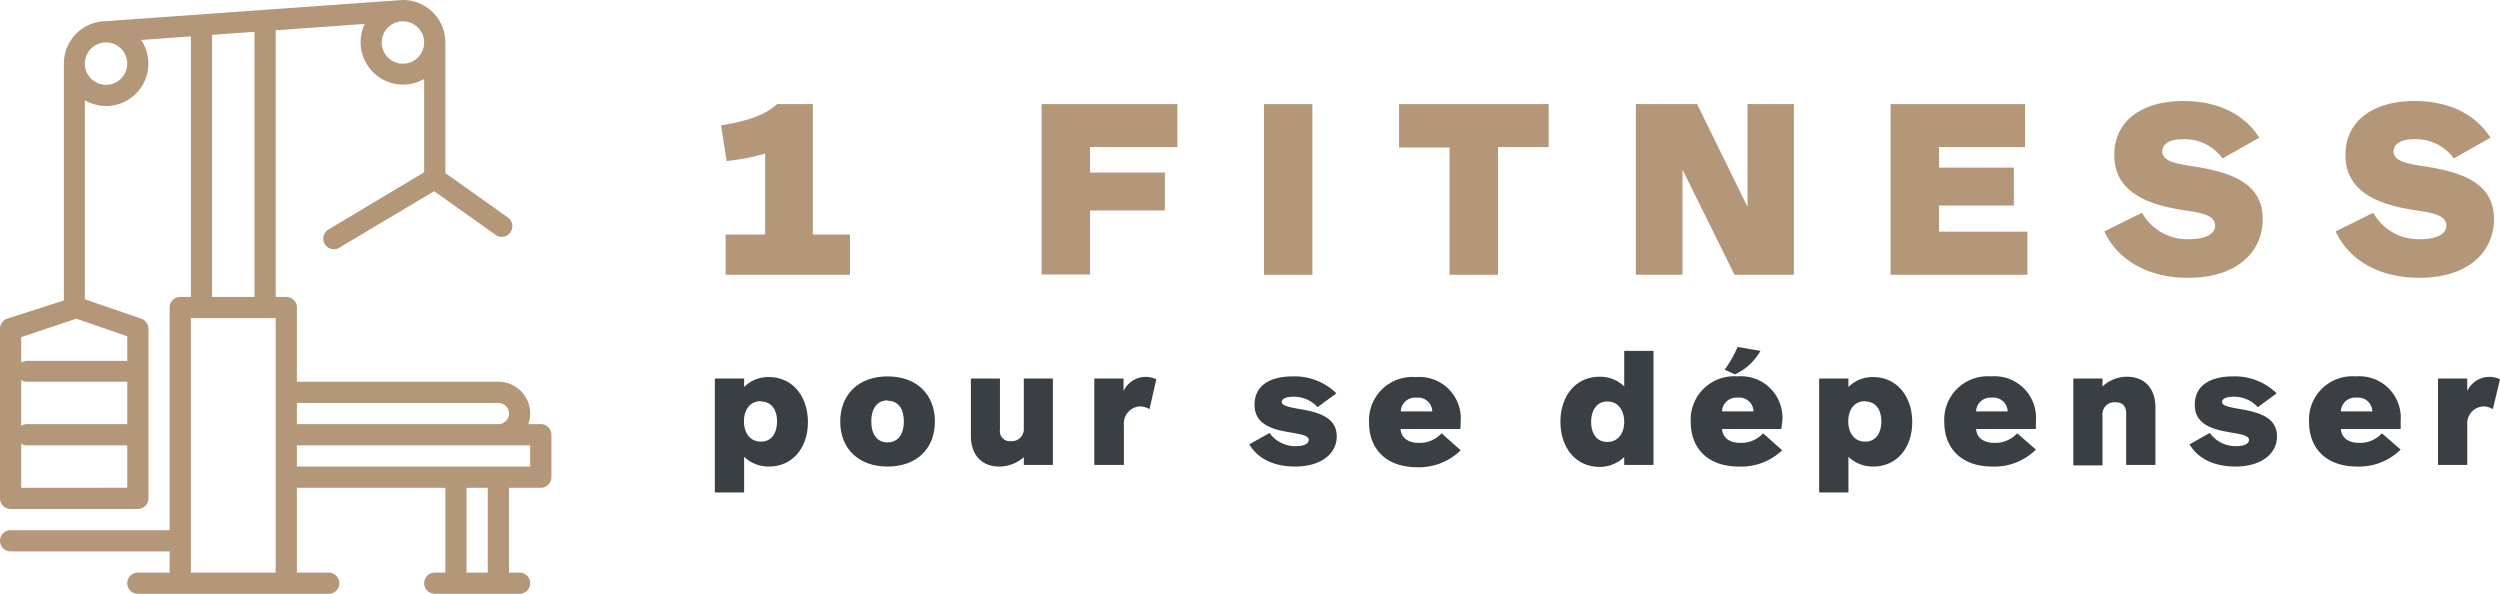 <svg xmlns="http://www.w3.org/2000/svg" viewBox="0 0 294.71 70"><path d="M85.54,32.39V27.65H90.2V18.1a25,25,0,0,1-4.54.88L85,14.78c3.2-.52,5.2-1.24,6.62-2.51h4.2V27.65h4.38v4.74Z" style="fill:#b49778"/><path d="M128.5,17.34v3h8.82v4.47H128.5v7.55h-5.71V12.27h16v5.07Z" style="fill:#b49778"/><path d="M149,32.39V12.27h5.71V32.39Z" style="fill:#b49778"/><path d="M176.59,17.34V32.39h-5.71v-15h-5.95V12.27h17.64v5.07Z" style="fill:#b49778"/><path d="M204.47,32.39,198.34,20V32.39h-5.5V12.27h7.22L206,24.38V12.27h5.47V32.39Z" style="fill:#b49778"/><path d="M222.87,32.39V12.27h15.86v5.07H228.58v2.42h8.82v4.47h-8.82v3.08H239v5.08Z" style="fill:#b49778"/><path d="M262,18.67a5.54,5.54,0,0,0-4.71-2.26c-1.48,0-2.39.54-2.39,1.45,0,1.21,1.84,1.48,3.84,1.78,4.38.7,8,2,8,6.19,0,3.87-3.05,6.92-8.79,6.92-4.65,0-8.25-2-9.88-5.47l4.44-2.2a6.09,6.09,0,0,0,5.62,3.11c1.88,0,3-.6,3-1.6,0-1.42-2.29-1.57-3.89-1.84-4-.64-8-2.06-8-6.47,0-4,3.2-6.37,8.16-6.37,3.23,0,6.8,1,8.94,4.32Z" style="fill:#b49778"/><path d="M289.27,18.67a5.55,5.55,0,0,0-4.72-2.26c-1.48,0-2.38.54-2.38,1.45,0,1.21,1.84,1.48,3.83,1.78,4.39.7,8,2,8,6.19,0,3.87-3.05,6.92-8.79,6.92-4.65,0-8.25-2-9.88-5.47l4.44-2.2a6.08,6.08,0,0,0,5.62,3.11c1.87,0,3-.6,3-1.6,0-1.42-2.3-1.57-3.9-1.84-4-.64-8-2.06-8-6.47,0-4,3.2-6.37,8.15-6.37,3.24,0,6.8,1,8.95,4.32Z" style="fill:#b49778"/><path d="M90.62,55a4.17,4.17,0,0,1-2.9-1.15v4.2H84.27V44.62h3.45v1a4,4,0,0,1,2.9-1.17c2.85,0,4.62,2.32,4.62,5.31S93.47,55,90.62,55Zm-.92-7.71c-1.34,0-2,1.07-2,2.37s.66,2.4,2,2.4,1.9-1.13,1.9-2.4S91,47.33,89.7,47.33Z" style="fill:#3a3f43"/><path d="M104.63,55c-3.39,0-5.58-2.08-5.58-5.3s2.19-5.33,5.58-5.33,5.58,2.09,5.58,5.33S108,55,104.63,55Zm0-7.8c-1.26,0-1.92,1-1.92,2.48s.66,2.47,1.92,2.47,1.92-1,1.92-2.47S105.91,47.24,104.63,47.24Z" style="fill:#3a3f43"/><path d="M120.69,54.81v-.92A4.34,4.34,0,0,1,117.82,55c-2.35,0-3.37-1.68-3.37-3.58V44.62h3.43v6.05a1.16,1.16,0,0,0,1.3,1.33,1.4,1.4,0,0,0,1.51-1.5V44.62h3.43V54.81Z" style="fill:#3a3f43"/><path d="M135.51,48.23a2.25,2.25,0,0,0-1.13-.32,2,2,0,0,0-1.89,2.15v4.75H129V44.62h3.45v1.47a2.89,2.89,0,0,1,3.86-1.38Z" style="fill:#3a3f43"/><path d="M152.68,55c-2.3,0-4.32-.79-5.41-2.62l2.39-1.34a3.71,3.71,0,0,0,3.15,1.55c.81,0,1.47-.23,1.47-.74s-.92-.66-2.15-.87c-2-.34-4.24-.86-4.24-3.26s2-3.35,4.51-3.35a7,7,0,0,1,5.14,2L155.32,48a3.75,3.75,0,0,0-2.89-1.23c-.79,0-1.33.21-1.33.64s1,.62,2.12.81c2.68.44,4.36,1.19,4.36,3.24S155.69,55,152.68,55Z" style="fill:#3a3f43"/><path d="M172.15,50.57H165.1c.08,1.09.94,1.64,2.19,1.64a3.5,3.5,0,0,0,2.65-1.13l2.25,2a7,7,0,0,1-5.11,2c-3.79,0-5.69-2.26-5.69-5.26a5.11,5.11,0,0,1,5.5-5.37,4.89,4.89,0,0,1,5.3,5.26C172.19,50,172.17,50.33,172.15,50.57ZM167,46.88a1.68,1.68,0,0,0-1.87,1.62h3.71A1.66,1.66,0,0,0,167,46.88Z" style="fill:#3a3f43"/><path d="M191.47,54.81v-.94a4.1,4.1,0,0,1-2.9,1.17c-2.85,0-4.62-2.32-4.62-5.32s1.77-5.31,4.62-5.31a4,4,0,0,1,2.9,1.15v-4.2h3.45V54.81Zm-2-7.48c-1.3,0-1.9,1.13-1.9,2.41s.6,2.36,1.9,2.36,2-1.06,2-2.36S190.81,47.33,189.49,47.33Z" style="fill:#3a3f43"/><path d="M210,50.57H203c.08,1.09.94,1.64,2.19,1.64a3.5,3.5,0,0,0,2.65-1.13l2.25,2A7,7,0,0,1,205,55c-3.79,0-5.69-2.26-5.69-5.26a5.11,5.11,0,0,1,5.5-5.37,4.89,4.89,0,0,1,5.3,5.26C210.06,50,210,50.33,210,50.57Zm-5.18-3.69A1.68,1.68,0,0,0,203,48.5h3.71A1.66,1.66,0,0,0,204.84,46.88Zm-1.51-3.3a14.18,14.18,0,0,0,1.53-2.68l2.69.46a6.65,6.65,0,0,1-3,2.77Z" style="fill:#3a3f43"/><path d="M220.8,55a4.17,4.17,0,0,1-2.9-1.15v4.2h-3.45V44.62h3.45v1a4,4,0,0,1,2.9-1.17c2.85,0,4.62,2.32,4.62,5.31S223.65,55,220.8,55Zm-.92-7.71c-1.34,0-2,1.07-2,2.37s.66,2.4,2,2.4,1.9-1.13,1.9-2.4S221.18,47.33,219.88,47.33Z" style="fill:#3a3f43"/><path d="M240,50.57h-7.05c.08,1.09.95,1.64,2.19,1.64a3.54,3.54,0,0,0,2.66-1.13L240,53a6.94,6.94,0,0,1-5.11,2c-3.79,0-5.69-2.26-5.69-5.26a5.11,5.11,0,0,1,5.5-5.37,4.89,4.89,0,0,1,5.3,5.26C240,50,240,50.33,240,50.57Zm-5.18-3.69a1.68,1.68,0,0,0-1.87,1.62h3.72A1.67,1.67,0,0,0,234.81,46.88Z" style="fill:#3a3f43"/><path d="M250.64,54.81V48.76c0-.7-.24-1.34-1.3-1.34A1.41,1.41,0,0,0,247.85,49v5.86h-3.44V44.62h3.44v.94a4.21,4.21,0,0,1,2.87-1.15c2.35,0,3.37,1.68,3.37,3.56v6.84Z" style="fill:#3a3f43"/><path d="M263.52,55c-2.3,0-4.32-.79-5.41-2.62l2.39-1.34a3.71,3.71,0,0,0,3.15,1.55c.81,0,1.47-.23,1.47-.74s-.92-.66-2.15-.87c-2-.34-4.24-.86-4.24-3.26s2-3.35,4.51-3.35a7,7,0,0,1,5.14,2L266.16,48a3.75,3.75,0,0,0-2.89-1.23c-.79,0-1.33.21-1.33.64s1,.62,2.12.81c2.68.44,4.36,1.19,4.36,3.24S266.53,55,263.52,55Z" style="fill:#3a3f43"/><path d="M283,50.57h-7.05c.08,1.09.94,1.64,2.19,1.64a3.5,3.5,0,0,0,2.65-1.13L283,53a7,7,0,0,1-5.11,2c-3.79,0-5.69-2.26-5.69-5.26a5.11,5.11,0,0,1,5.5-5.37,4.89,4.89,0,0,1,5.3,5.26C283,50,283,50.33,283,50.57Zm-5.18-3.69a1.68,1.68,0,0,0-1.87,1.62h3.71A1.66,1.66,0,0,0,277.81,46.88Z" style="fill:#3a3f43"/><path d="M293.87,48.23a2.25,2.25,0,0,0-1.13-.32,2,2,0,0,0-1.89,2.15v4.75H287.4V44.62h3.45v1.47a2.89,2.89,0,0,1,3.86-1.38Z" style="fill:#3a3f43"/><path d="M25,4.11l5-.36V35H25ZM12.5,10A2.5,2.5,0,1,1,15,7.5,2.5,2.5,0,0,1,12.5,10M15,42.54a1,1,0,0,0-.17,0H3.14a1.27,1.27,0,0,0-.64.2v-3L9,37.57l6,2.07ZM2.5,57.5V52.3a1.18,1.18,0,0,0,.64.2H14.83a1,1,0,0,0,.17,0v5ZM15,50a1,1,0,0,0-.17,0H3.14a1.27,1.27,0,0,0-.64.2V44.8a1.18,1.18,0,0,0,.64.2H14.83A1,1,0,0,0,15,45ZM50,5a2.5,2.5,0,1,1-2.52-2.49h0A2.51,2.51,0,0,1,50,5m8.75,42.5a1.25,1.25,0,0,1,0,2.5H35V47.5ZM62.5,55H35V52.5H62.5Zm-5,12.5H55v-10h2.5Zm-35-30h10v30h-10ZM21.25,35A1.25,1.25,0,0,0,20,36.25V62.5H1.25a1.25,1.25,0,0,0,0,2.5H20v2.5H16.25a1.25,1.25,0,0,0,0,2.5h22.5a1.25,1.25,0,0,0,0-2.5H35v-10H52.5v10H51.25a1.25,1.25,0,0,0,0,2.5h10a1.25,1.25,0,0,0,0-2.5H60v-10h3.75A1.25,1.25,0,0,0,65,56.25v-5A1.25,1.25,0,0,0,63.75,50H62.27a3.7,3.7,0,0,0,.23-1.25A3.75,3.75,0,0,0,58.75,45H35V36.25A1.25,1.25,0,0,0,33.75,35H32.5V3.57L43,2.82a5,5,0,0,0,7,6.49v11L38.73,27.05a1.25,1.25,0,0,0,.65,2.33A1.23,1.23,0,0,0,40,29.2l11.18-6.66,7.25,5.15a1.24,1.24,0,0,0,1.74-.3,1.25,1.25,0,0,0-.29-1.74L52.5,20.4V5a5,5,0,0,0-5-5h-.09l-35,2.5h0a5,5,0,0,0-4.88,5V35.42L.87,37.56A1.25,1.25,0,0,0,0,38.75v20A1.25,1.25,0,0,0,1.25,60h15a1.25,1.25,0,0,0,1.25-1.25v-20a1.25,1.25,0,0,0-.84-1.18L10,35.28V11.81a4.93,4.93,0,0,0,2.5.69,5,5,0,0,0,4.14-7.79l5.86-.42V35Z" style="fill:#b49778"/></svg>